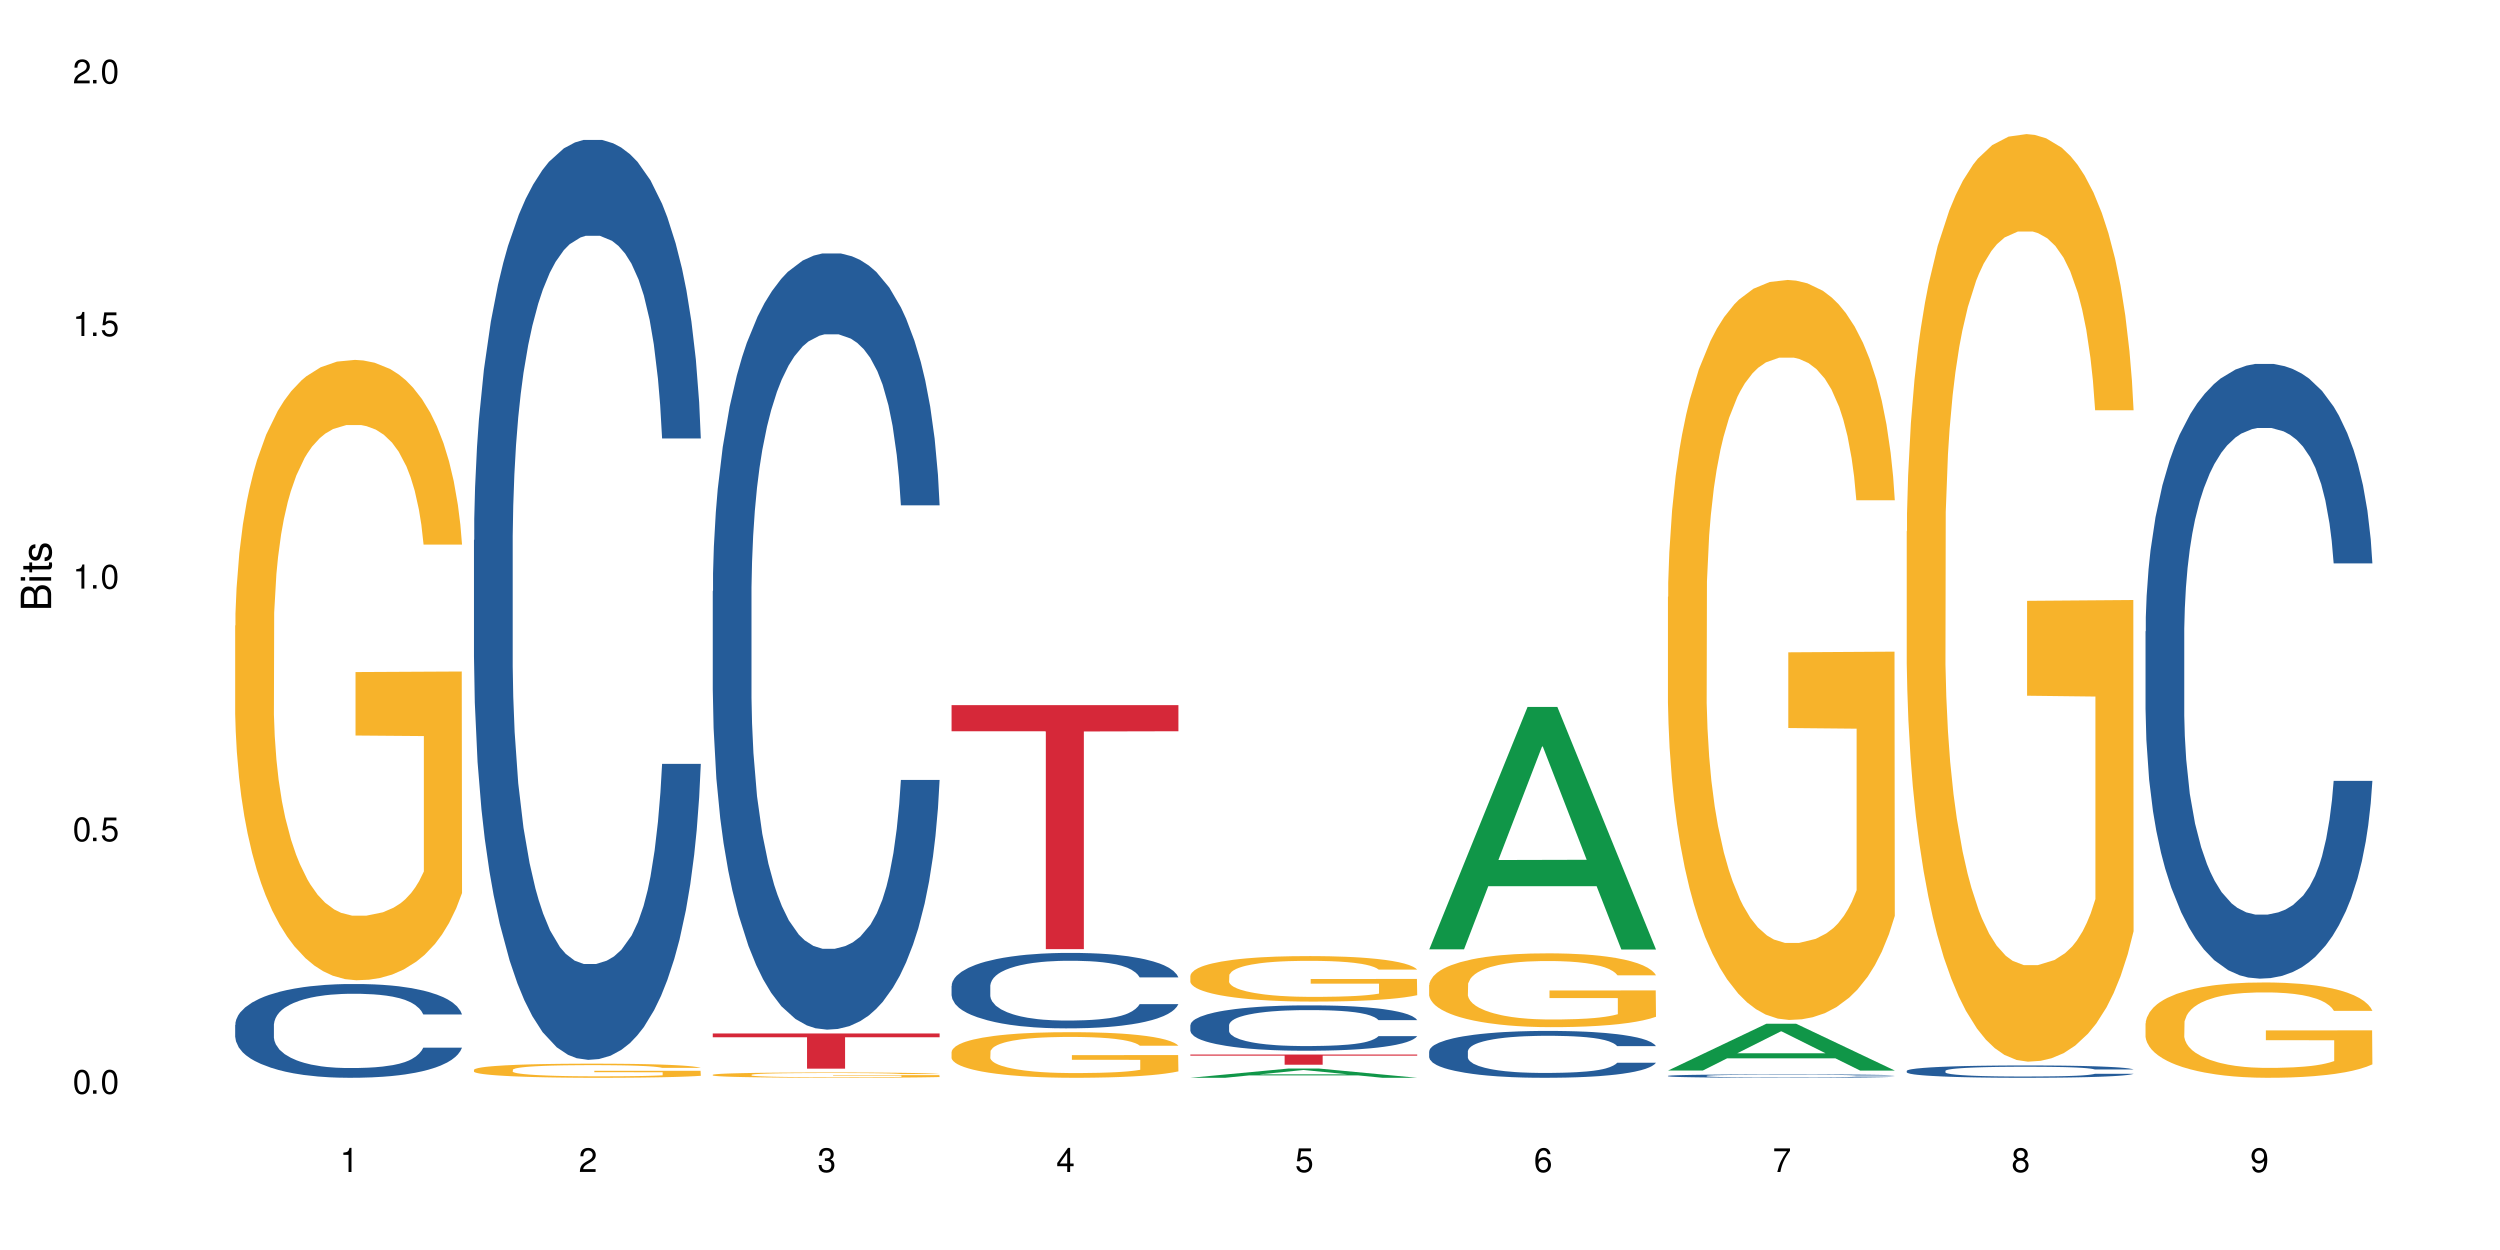 <?xml version="1.0" encoding="UTF-8"?>
<svg xmlns="http://www.w3.org/2000/svg" xmlns:xlink="http://www.w3.org/1999/xlink" width="720" height="360" viewBox="0 0 720 360">
<defs>
<g>
<g id="glyph-0-0">
</g>
<g id="glyph-0-1">
<path d="M 2.641 -6.938 C 2 -6.938 1.422 -6.656 1.078 -6.172 C 0.641 -5.562 0.406 -4.641 0.406 -3.359 C 0.406 -1.016 1.188 0.219 2.641 0.219 C 4.078 0.219 4.859 -1.016 4.859 -3.297 C 4.859 -4.641 4.656 -5.547 4.203 -6.172 C 3.844 -6.656 3.281 -6.938 2.641 -6.938 Z M 2.641 -6.188 C 3.547 -6.188 4 -5.25 4 -3.375 C 4 -1.406 3.562 -0.484 2.625 -0.484 C 1.734 -0.484 1.281 -1.438 1.281 -3.344 C 1.281 -5.25 1.734 -6.188 2.641 -6.188 Z M 2.641 -6.188 "/>
</g>
<g id="glyph-0-2">
<path d="M 1.828 -1 L 0.828 -1 L 0.828 0 L 1.828 0 Z M 1.828 -1 "/>
</g>
<g id="glyph-0-3">
<path d="M 4.562 -6.797 L 1.062 -6.797 L 0.547 -3.094 L 1.328 -3.094 C 1.719 -3.562 2.047 -3.734 2.578 -3.734 C 3.484 -3.734 4.062 -3.109 4.062 -2.094 C 4.062 -1.125 3.484 -0.531 2.578 -0.531 C 1.828 -0.531 1.375 -0.906 1.188 -1.672 L 0.328 -1.672 C 0.453 -1.109 0.547 -0.844 0.75 -0.594 C 1.125 -0.078 1.828 0.219 2.594 0.219 C 3.969 0.219 4.922 -0.781 4.922 -2.219 C 4.922 -3.562 4.031 -4.484 2.719 -4.484 C 2.25 -4.484 1.859 -4.359 1.469 -4.062 L 1.734 -5.969 L 4.562 -5.969 Z M 4.562 -6.797 "/>
</g>
<g id="glyph-0-4">
<path d="M 2.484 -4.938 L 2.484 0 L 3.328 0 L 3.328 -6.938 L 2.766 -6.938 C 2.469 -5.875 2.281 -5.734 0.984 -5.562 L 0.984 -4.938 Z M 2.484 -4.938 "/>
</g>
<g id="glyph-0-5">
<path d="M 4.859 -0.828 L 1.281 -0.828 C 1.359 -1.406 1.672 -1.781 2.5 -2.281 L 3.469 -2.828 C 4.406 -3.344 4.906 -4.062 4.906 -4.906 C 4.906 -5.484 4.672 -6.031 4.266 -6.406 C 3.859 -6.766 3.375 -6.938 2.719 -6.938 C 1.859 -6.938 1.219 -6.625 0.844 -6.031 C 0.609 -5.672 0.5 -5.234 0.484 -4.531 L 1.328 -4.531 C 1.359 -5.016 1.406 -5.281 1.531 -5.516 C 1.75 -5.938 2.188 -6.203 2.703 -6.203 C 3.469 -6.203 4.031 -5.641 4.031 -4.891 C 4.031 -4.344 3.719 -3.859 3.125 -3.516 L 2.234 -3 C 0.812 -2.172 0.406 -1.531 0.328 -0.016 L 4.859 -0.016 Z M 4.859 -0.828 "/>
</g>
<g id="glyph-0-6">
<path d="M 2.125 -3.188 L 2.578 -3.188 C 3.5 -3.188 3.984 -2.766 3.984 -1.922 C 3.984 -1.062 3.469 -0.531 2.594 -0.531 C 1.656 -0.531 1.203 -1 1.156 -2.016 L 0.312 -2.016 C 0.344 -1.453 0.438 -1.094 0.609 -0.781 C 0.953 -0.109 1.625 0.219 2.547 0.219 C 3.953 0.219 4.859 -0.625 4.859 -1.938 C 4.859 -2.828 4.516 -3.297 3.703 -3.594 C 4.344 -3.844 4.656 -4.328 4.656 -5.031 C 4.656 -6.219 3.875 -6.938 2.578 -6.938 C 1.203 -6.938 0.484 -6.172 0.453 -4.703 L 1.297 -4.703 C 1.312 -5.125 1.344 -5.359 1.453 -5.578 C 1.641 -5.969 2.062 -6.203 2.594 -6.203 C 3.344 -6.203 3.797 -5.75 3.797 -5 C 3.797 -4.516 3.609 -4.219 3.25 -4.047 C 3.016 -3.953 2.703 -3.922 2.125 -3.906 Z M 2.125 -3.188 "/>
</g>
<g id="glyph-0-7">
<path d="M 3.141 -1.672 L 3.141 0 L 3.984 0 L 3.984 -1.672 L 4.984 -1.672 L 4.984 -2.438 L 3.984 -2.438 L 3.984 -6.938 L 3.359 -6.938 L 0.266 -2.578 L 0.266 -1.672 Z M 3.141 -2.438 L 1 -2.438 L 3.141 -5.5 Z M 3.141 -2.438 "/>
</g>
<g id="glyph-0-8">
<path d="M 4.781 -5.125 C 4.609 -6.266 3.891 -6.938 2.844 -6.938 C 2.094 -6.938 1.422 -6.578 1.031 -5.953 C 0.594 -5.266 0.406 -4.422 0.406 -3.172 C 0.406 -2 0.578 -1.25 0.984 -0.641 C 1.359 -0.078 1.953 0.219 2.703 0.219 C 3.984 0.219 4.922 -0.75 4.922 -2.094 C 4.922 -3.375 4.062 -4.281 2.844 -4.281 C 2.172 -4.281 1.641 -4.031 1.281 -3.516 C 1.281 -5.234 1.828 -6.188 2.797 -6.188 C 3.391 -6.188 3.797 -5.797 3.938 -5.125 Z M 2.734 -3.531 C 3.547 -3.531 4.062 -2.953 4.062 -2.031 C 4.062 -1.156 3.484 -0.531 2.703 -0.531 C 1.922 -0.531 1.328 -1.188 1.328 -2.078 C 1.328 -2.938 1.906 -3.531 2.734 -3.531 Z M 2.734 -3.531 "/>
</g>
<g id="glyph-0-9">
<path d="M 4.984 -6.797 L 0.438 -6.797 L 0.438 -5.969 L 4.109 -5.969 C 2.5 -3.656 1.828 -2.234 1.328 0 L 2.219 0 C 2.594 -2.172 3.453 -4.047 4.984 -6.094 Z M 4.984 -6.797 "/>
</g>
<g id="glyph-0-10">
<path d="M 3.75 -3.656 C 4.469 -4.094 4.688 -4.438 4.688 -5.078 C 4.688 -6.172 3.844 -6.938 2.641 -6.938 C 1.438 -6.938 0.594 -6.172 0.594 -5.094 C 0.594 -4.438 0.812 -4.094 1.516 -3.656 C 0.734 -3.266 0.359 -2.703 0.359 -1.922 C 0.359 -0.656 1.281 0.219 2.641 0.219 C 3.984 0.219 4.922 -0.656 4.922 -1.922 C 4.922 -2.703 4.531 -3.266 3.75 -3.656 Z M 2.641 -6.188 C 3.359 -6.188 3.812 -5.75 3.812 -5.062 C 3.812 -4.406 3.344 -3.984 2.641 -3.984 C 1.922 -3.984 1.453 -4.406 1.453 -5.078 C 1.453 -5.75 1.922 -6.188 2.641 -6.188 Z M 2.641 -3.266 C 3.484 -3.266 4.062 -2.719 4.062 -1.906 C 4.062 -1.078 3.484 -0.531 2.625 -0.531 C 1.797 -0.531 1.219 -1.094 1.219 -1.906 C 1.219 -2.719 1.781 -3.266 2.641 -3.266 Z M 2.641 -3.266 "/>
</g>
<g id="glyph-0-11">
<path d="M 0.516 -1.578 C 0.672 -0.453 1.406 0.219 2.438 0.219 C 3.188 0.219 3.859 -0.141 4.266 -0.766 C 4.688 -1.453 4.891 -2.297 4.891 -3.547 C 4.891 -4.719 4.703 -5.453 4.312 -6.078 C 3.938 -6.641 3.344 -6.938 2.594 -6.938 C 1.297 -6.938 0.359 -5.969 0.359 -4.625 C 0.359 -3.344 1.234 -2.453 2.453 -2.453 C 3.094 -2.453 3.578 -2.672 4.016 -3.203 C 4 -1.484 3.469 -0.531 2.5 -0.531 C 1.906 -0.531 1.484 -0.906 1.359 -1.578 Z M 2.578 -6.203 C 3.375 -6.203 3.969 -5.531 3.969 -4.641 C 3.969 -3.797 3.391 -3.188 2.547 -3.188 C 1.734 -3.188 1.234 -3.766 1.234 -4.688 C 1.234 -5.562 1.797 -6.203 2.578 -6.203 Z M 2.578 -6.203 "/>
</g>
<g id="glyph-1-0">
</g>
<g id="glyph-1-1">
<path d="M 0 -0.953 L 0 -4.891 C 0 -5.719 -0.234 -6.344 -0.734 -6.797 C -1.188 -7.234 -1.812 -7.469 -2.5 -7.469 C -3.547 -7.469 -4.188 -7 -4.625 -5.875 C -4.984 -6.688 -5.625 -7.094 -6.531 -7.094 C -7.172 -7.094 -7.734 -6.859 -8.141 -6.391 C -8.562 -5.922 -8.75 -5.344 -8.75 -4.5 L -8.75 -0.953 Z M -4.984 -2.062 L -7.766 -2.062 L -7.766 -4.219 C -7.766 -4.844 -7.688 -5.203 -7.453 -5.5 C -7.219 -5.812 -6.859 -5.969 -6.375 -5.969 C -5.891 -5.969 -5.531 -5.812 -5.297 -5.5 C -5.062 -5.203 -4.984 -4.844 -4.984 -4.219 Z M -0.984 -2.062 L -4 -2.062 L -4 -4.781 C -4 -5.766 -3.438 -6.359 -2.484 -6.359 C -1.547 -6.359 -0.984 -5.766 -0.984 -4.781 Z M -0.984 -2.062 "/>
</g>
<g id="glyph-1-2">
<path d="M -6.281 -1.797 L -6.281 -0.797 L 0 -0.797 L 0 -1.797 Z M -8.75 -1.797 L -8.75 -0.797 L -7.484 -0.797 L -7.484 -1.797 Z M -8.75 -1.797 "/>
</g>
<g id="glyph-1-3">
<path d="M -6.281 -3.047 L -6.281 -2.016 L -8.016 -2.016 L -8.016 -1.016 L -6.281 -1.016 L -6.281 -0.172 L -5.469 -0.172 L -5.469 -1.016 L -0.719 -1.016 C -0.078 -1.016 0.281 -1.453 0.281 -2.234 C 0.281 -2.5 0.25 -2.719 0.188 -3.047 L -0.641 -3.047 C -0.609 -2.906 -0.594 -2.766 -0.594 -2.562 C -0.594 -2.141 -0.719 -2.016 -1.156 -2.016 L -5.469 -2.016 L -5.469 -3.047 Z M -6.281 -3.047 "/>
</g>
<g id="glyph-1-4">
<path d="M -4.531 -5.25 C -5.766 -5.25 -6.469 -4.422 -6.469 -2.969 C -6.469 -1.516 -5.719 -0.562 -4.547 -0.562 C -3.562 -0.562 -3.094 -1.062 -2.734 -2.562 L -2.516 -3.484 C -2.344 -4.188 -2.094 -4.469 -1.641 -4.469 C -1.047 -4.469 -0.641 -3.875 -0.641 -3 C -0.641 -2.453 -0.797 -2 -1.062 -1.75 C -1.25 -1.594 -1.422 -1.531 -1.875 -1.469 L -1.875 -0.406 C -0.422 -0.453 0.281 -1.266 0.281 -2.922 C 0.281 -4.5 -0.5 -5.516 -1.719 -5.516 C -2.656 -5.516 -3.172 -4.984 -3.469 -3.734 L -3.703 -2.766 C -3.891 -1.953 -4.156 -1.609 -4.594 -1.609 C -5.188 -1.609 -5.547 -2.125 -5.547 -2.938 C -5.547 -3.75 -5.203 -4.172 -4.531 -4.203 Z M -4.531 -5.25 "/>
</g>
</g>
</defs>
<rect x="-72" y="-36" width="864" height="432" fill="rgb(100%, 100%, 100%)" fill-opacity="1"/>
<path fill-rule="nonzero" fill="rgb(14.51%, 36.078%, 60%)" fill-opacity="1" d="M 67.73 295.156 L 67.812 295.129 L 67.812 294.539 L 68.051 293.602 L 68.605 292.414 L 69.164 291.602 L 70.598 290.145 L 72.59 288.738 L 74.664 287.652 L 76.176 287.012 L 77.531 286.52 L 80.637 285.605 L 82.629 285.137 L 84.781 284.715 L 87.41 284.297 L 89.324 284.051 L 93.625 283.656 L 96.812 283.484 L 99.281 283.41 L 104.621 283.41 L 107.809 283.508 L 110.117 283.633 L 112.668 283.828 L 114.82 284.051 L 118.562 284.594 L 121.91 285.285 L 123.426 285.68 L 125.816 286.445 L 127.648 287.184 L 128.922 287.824 L 130.355 288.738 L 131.629 289.848 L 132.586 291.109 L 133.066 292.168 L 121.91 292.168 L 121.352 291.184 L 120.715 290.418 L 119.52 289.406 L 118.324 288.691 L 116.652 287.973 L 115.137 287.504 L 113.066 287.035 L 111.234 286.742 L 109.32 286.52 L 107.488 286.371 L 103.984 286.223 L 99.922 286.223 L 98.406 286.27 L 95.297 286.469 L 93.625 286.641 L 91.234 286.988 L 89.562 287.309 L 87.57 287.801 L 86.215 288.223 L 84.543 288.863 L 83.348 289.43 L 81.992 290.246 L 81.195 290.859 L 80.48 291.551 L 79.84 292.367 L 79.363 293.23 L 79.043 294.145 L 78.887 295.031 L 78.887 298.855 L 79.043 299.746 L 79.441 300.781 L 80.48 302.285 L 81.992 303.594 L 83.746 304.629 L 85.418 305.371 L 86.375 305.715 L 87.648 306.109 L 89.641 306.605 L 92.512 307.098 L 94.184 307.297 L 96.734 307.492 L 99.363 307.59 L 102.867 307.59 L 105.977 307.492 L 108.047 307.371 L 110.199 307.172 L 113.145 306.754 L 114.98 306.359 L 116.57 305.891 L 117.766 305.422 L 118.562 305.023 L 119.758 304.262 L 120.715 303.422 L 121.434 302.559 L 121.91 301.719 L 133.066 301.719 L 132.586 302.707 L 131.871 303.668 L 131.152 304.383 L 130.039 305.246 L 128.762 306.012 L 126.93 306.875 L 125.418 307.445 L 123.426 308.062 L 121.59 308.531 L 119.602 308.949 L 116.652 309.441 L 114.738 309.688 L 112.668 309.91 L 110.199 310.109 L 107.09 310.281 L 103.746 310.379 L 100.637 310.406 L 97.289 310.355 L 94.82 310.258 L 91.555 310.035 L 87.492 309.59 L 84.543 309.121 L 82.23 308.652 L 80.238 308.16 L 78.008 307.492 L 75.141 306.406 L 73.387 305.566 L 72.191 304.879 L 70.84 303.914 L 69.883 303.051 L 68.766 301.668 L 67.969 299.918 L 67.73 298.559 Z M 67.73 295.156 "/>
<path fill-rule="nonzero" fill="rgb(96.863%, 70.196%, 16.863%)" fill-opacity="1" d="M 67.73 180.176 L 67.812 180.012 L 67.812 176.75 L 68.129 169.406 L 68.926 159.289 L 69.961 150.969 L 71.078 144.441 L 71.793 141.016 L 72.988 136.121 L 74.023 132.531 L 76.656 125.188 L 80 118.336 L 81.832 115.398 L 83.906 112.625 L 86.852 109.523 L 88.207 108.383 L 92.352 105.77 L 97.051 104.141 L 102.23 103.648 L 104.621 103.812 L 107.887 104.465 L 112.348 106.262 L 114.898 107.891 L 116.891 109.523 L 118.961 111.645 L 121.512 114.91 L 123.902 118.824 L 125.816 122.742 L 127.727 127.637 L 129.32 132.855 L 130.676 138.566 L 131.871 145.422 L 132.586 151.133 L 133.066 156.844 L 121.988 156.844 L 121.352 151.133 L 120.637 146.727 L 119.441 141.34 L 118.246 137.426 L 117.051 134.324 L 114.82 130.082 L 112.906 127.473 L 110.516 125.188 L 108.207 123.719 L 105.578 122.742 L 103.984 122.414 L 99.762 122.414 L 95.938 123.555 L 93.707 124.863 L 92.113 126.168 L 89.879 128.613 L 88.527 130.574 L 87.73 131.879 L 85.34 136.938 L 83.746 141.504 L 82.871 144.605 L 81.754 149.5 L 80.957 153.906 L 80.082 160.434 L 79.602 165.328 L 78.965 176.422 L 78.887 205.793 L 79.125 211.992 L 79.602 218.684 L 80.238 224.555 L 81.195 230.758 L 82.152 235.488 L 83.824 241.852 L 85.258 246.094 L 86.375 248.867 L 88.527 253.273 L 89.402 254.742 L 91.473 257.68 L 93.625 259.965 L 96.254 261.922 L 98.246 262.902 L 101.434 263.715 L 105.496 263.715 L 110.277 262.738 L 113.305 261.434 L 115.379 260.125 L 116.73 258.984 L 118.406 257.191 L 119.602 255.559 L 120.715 253.762 L 122.07 250.988 L 122.07 211.992 L 102.391 211.828 L 102.391 193.555 L 132.984 193.391 L 133.066 257.191 L 131.391 261.594 L 129.32 265.836 L 127.328 269.102 L 125.258 271.875 L 122.309 274.977 L 119.918 276.934 L 116.254 279.219 L 112.906 280.688 L 109.402 281.664 L 106.293 282.152 L 102.629 282.316 L 99.363 281.992 L 95.855 281.012 L 93.066 279.707 L 90.52 278.074 L 87.969 275.953 L 84.781 272.527 L 82.711 269.754 L 80.559 266.328 L 78.406 262.246 L 76.496 257.844 L 75.219 254.414 L 73.945 250.5 L 72.59 245.605 L 71.316 240.059 L 70.359 235 L 69.484 229.289 L 68.848 223.902 L 68.211 216.562 L 67.891 210.688 L 67.73 205.629 Z M 67.73 180.176 "/>
<path fill-rule="nonzero" fill="rgb(14.51%, 36.078%, 60%)" fill-opacity="1" d="M 136.504 155.578 L 136.582 155.336 L 136.582 149.523 L 136.824 140.32 L 137.379 128.695 L 137.938 120.703 L 139.371 106.414 L 141.363 92.609 L 143.434 81.953 L 144.949 75.656 L 146.305 70.812 L 149.41 61.852 L 151.402 57.25 L 153.555 53.133 L 156.184 49.016 L 158.098 46.594 L 162.398 42.719 L 165.586 41.023 L 168.055 40.297 L 173.395 40.297 L 176.582 41.266 L 178.891 42.477 L 181.441 44.414 L 183.594 46.594 L 187.336 51.922 L 190.684 58.703 L 192.195 62.578 L 194.586 70.086 L 196.418 77.352 L 197.695 83.648 L 199.129 92.609 L 200.402 103.508 L 201.359 115.859 L 201.836 126.273 L 190.684 126.273 L 190.125 116.586 L 189.488 109.078 L 188.293 99.148 L 187.098 92.125 L 185.426 85.102 L 183.91 80.5 L 181.84 75.898 L 180.008 72.992 L 178.094 70.812 L 176.262 69.359 L 172.758 67.906 L 168.691 67.906 L 167.18 68.391 L 164.07 70.328 L 162.398 72.023 L 160.008 75.414 L 158.336 78.562 L 156.344 83.406 L 154.988 87.523 L 153.316 93.82 L 152.121 99.391 L 150.766 107.383 L 149.969 113.438 L 149.25 120.219 L 148.613 128.211 L 148.137 136.688 L 147.816 145.648 L 147.66 154.367 L 147.66 191.906 L 147.816 200.625 L 148.215 210.793 L 149.25 225.566 L 150.766 238.402 L 152.52 248.574 L 154.191 255.84 L 155.148 259.23 L 156.422 263.105 L 158.414 267.949 L 161.281 272.793 L 162.957 274.73 L 165.504 276.668 L 168.137 277.637 L 171.641 277.637 L 174.746 276.668 L 176.82 275.457 L 178.973 273.52 L 181.918 269.402 L 183.75 265.527 L 185.344 260.926 L 186.539 256.324 L 187.336 252.449 L 188.531 244.941 L 189.488 236.707 L 190.203 228.23 L 190.684 219.996 L 201.836 219.996 L 201.359 229.684 L 200.645 239.129 L 199.926 246.152 L 198.809 254.629 L 197.535 262.137 L 195.703 270.613 L 194.188 276.184 L 192.195 282.238 L 190.363 286.84 L 188.371 290.957 L 185.426 295.801 L 183.512 298.223 L 181.441 300.402 L 178.973 302.34 L 175.863 304.035 L 172.516 305.004 L 169.41 305.246 L 166.062 304.762 L 163.594 303.793 L 160.328 301.613 L 156.262 297.254 L 153.316 292.652 L 151.004 288.051 L 149.012 283.207 L 146.781 276.668 L 143.914 266.012 L 142.16 257.777 L 140.965 250.996 L 139.609 241.551 L 138.656 233.074 L 137.539 219.512 L 136.742 202.32 L 136.504 189 Z M 136.504 155.578 "/>
<path fill-rule="nonzero" fill="rgb(96.863%, 70.196%, 16.863%)" fill-opacity="1" d="M 136.504 308.078 L 136.582 308.078 L 136.582 308.004 L 136.902 307.836 L 137.699 307.605 L 138.734 307.414 L 139.852 307.266 L 140.566 307.188 L 141.762 307.078 L 142.797 306.996 L 145.426 306.828 L 148.773 306.672 L 150.605 306.605 L 152.68 306.543 L 155.625 306.473 L 156.98 306.445 L 161.125 306.387 L 165.824 306.348 L 171.004 306.34 L 173.395 306.344 L 176.66 306.355 L 181.121 306.398 L 183.672 306.434 L 185.664 306.473 L 187.734 306.52 L 190.285 306.594 L 192.676 306.684 L 194.586 306.773 L 196.5 306.883 L 198.094 307.004 L 199.449 307.133 L 200.645 307.289 L 201.359 307.418 L 201.836 307.551 L 190.762 307.551 L 190.125 307.418 L 189.41 307.32 L 188.215 307.195 L 187.02 307.105 L 185.824 307.035 L 183.594 306.941 L 181.68 306.879 L 179.289 306.828 L 176.98 306.797 L 174.348 306.773 L 172.758 306.766 L 168.535 306.766 L 164.707 306.793 L 162.477 306.82 L 160.883 306.852 L 158.652 306.906 L 157.301 306.949 L 156.504 306.98 L 154.113 307.098 L 152.52 307.199 L 151.641 307.27 L 150.527 307.383 L 149.73 307.48 L 148.852 307.629 L 148.375 307.742 L 147.738 307.996 L 147.66 308.664 L 147.898 308.805 L 148.375 308.957 L 149.012 309.09 L 149.969 309.23 L 150.926 309.34 L 152.598 309.484 L 154.031 309.582 L 155.148 309.645 L 157.301 309.742 L 158.176 309.777 L 160.246 309.844 L 162.398 309.895 L 165.027 309.941 L 167.02 309.961 L 170.207 309.98 L 174.27 309.98 L 179.051 309.961 L 182.078 309.93 L 184.148 309.898 L 185.504 309.875 L 187.176 309.832 L 188.371 309.797 L 189.488 309.754 L 190.844 309.691 L 190.844 308.805 L 171.164 308.801 L 171.164 308.383 L 201.758 308.383 L 201.836 309.832 L 200.164 309.934 L 198.094 310.031 L 196.102 310.105 L 194.031 310.168 L 191.082 310.238 L 188.691 310.281 L 185.027 310.336 L 181.68 310.367 L 178.176 310.391 L 175.066 310.402 L 171.402 310.406 L 168.137 310.398 L 164.629 310.375 L 161.84 310.344 L 159.289 310.309 L 156.742 310.262 L 153.555 310.184 L 151.484 310.117 L 149.332 310.039 L 147.18 309.949 L 145.27 309.848 L 143.992 309.77 L 142.719 309.68 L 141.363 309.57 L 140.09 309.441 L 139.133 309.328 L 138.258 309.199 L 137.617 309.074 L 136.98 308.91 L 136.664 308.773 L 136.504 308.66 Z M 136.504 308.078 "/>
<path fill-rule="nonzero" fill="rgb(14.51%, 36.078%, 60%)" fill-opacity="1" d="M 205.277 170.262 L 205.355 170.059 L 205.355 165.152 L 205.594 157.387 L 206.152 147.578 L 206.711 140.836 L 208.145 128.781 L 210.137 117.133 L 212.207 108.141 L 213.723 102.828 L 215.078 98.742 L 218.184 91.18 L 220.176 87.297 L 222.328 83.824 L 224.957 80.352 L 226.867 78.309 L 231.172 75.039 L 234.359 73.609 L 236.828 72.996 L 242.168 72.996 L 245.352 73.812 L 247.664 74.832 L 250.215 76.469 L 252.363 78.309 L 256.109 82.805 L 259.457 88.523 L 260.969 91.793 L 263.359 98.129 L 265.191 104.258 L 266.469 109.57 L 267.902 117.133 L 269.176 126.328 L 270.133 136.75 L 270.609 145.535 L 259.457 145.535 L 258.898 137.363 L 258.262 131.027 L 257.066 122.648 L 255.871 116.723 L 254.195 110.797 L 252.684 106.914 L 250.613 103.031 L 248.777 100.582 L 246.867 98.742 L 245.035 97.516 L 241.527 96.289 L 237.465 96.289 L 235.953 96.699 L 232.844 98.332 L 231.172 99.762 L 228.781 102.625 L 227.109 105.281 L 225.117 109.367 L 223.762 112.84 L 222.09 118.152 L 220.895 122.855 L 219.539 129.598 L 218.742 134.707 L 218.023 140.426 L 217.387 147.172 L 216.91 154.324 L 216.59 161.883 L 216.43 169.238 L 216.43 200.914 L 216.59 208.27 L 216.988 216.852 L 218.023 229.316 L 219.539 240.145 L 221.293 248.727 L 222.965 254.859 L 223.922 257.719 L 225.195 260.988 L 227.188 265.074 L 230.055 269.164 L 231.73 270.797 L 234.277 272.434 L 236.906 273.25 L 240.414 273.25 L 243.52 272.434 L 245.594 271.41 L 247.742 269.773 L 250.691 266.301 L 252.523 263.031 L 254.117 259.148 L 255.312 255.266 L 256.109 251.996 L 257.305 245.664 L 258.262 238.715 L 258.977 231.562 L 259.457 224.617 L 270.609 224.617 L 270.133 232.789 L 269.414 240.758 L 268.699 246.684 L 267.582 253.836 L 266.309 260.172 L 264.477 267.324 L 262.961 272.023 L 260.969 277.133 L 259.137 281.016 L 257.145 284.488 L 254.195 288.574 L 252.285 290.617 L 250.215 292.457 L 247.742 294.094 L 244.637 295.523 L 241.289 296.34 L 238.184 296.543 L 234.836 296.137 L 232.367 295.316 L 229.098 293.48 L 225.035 289.801 L 222.09 285.918 L 219.777 282.035 L 217.785 277.949 L 215.555 272.434 L 212.688 263.441 L 210.934 256.492 L 209.738 250.773 L 208.383 242.801 L 207.426 235.648 L 206.312 224.207 L 205.516 209.699 L 205.277 198.461 Z M 205.277 170.262 "/>
<path fill-rule="nonzero" fill="rgb(96.863%, 70.196%, 16.863%)" fill-opacity="1" d="M 205.277 309.527 L 205.355 309.523 L 205.355 309.496 L 205.676 309.434 L 206.473 309.348 L 207.508 309.273 L 208.621 309.219 L 209.34 309.188 L 210.535 309.148 L 211.57 309.117 L 214.199 309.055 L 217.547 308.992 L 219.379 308.969 L 221.449 308.945 L 224.398 308.918 L 225.754 308.91 L 229.895 308.887 L 234.598 308.871 L 239.777 308.867 L 242.168 308.867 L 245.434 308.875 L 249.895 308.891 L 252.445 308.902 L 254.438 308.918 L 256.508 308.938 L 259.059 308.965 L 261.449 309 L 263.359 309.031 L 265.273 309.074 L 266.867 309.117 L 268.219 309.168 L 269.414 309.227 L 270.133 309.277 L 270.609 309.324 L 259.535 309.324 L 258.898 309.277 L 258.18 309.238 L 256.984 309.191 L 255.789 309.156 L 254.594 309.133 L 252.363 309.094 L 250.453 309.074 L 248.062 309.055 L 245.75 309.039 L 243.121 309.031 L 241.527 309.027 L 237.305 309.027 L 233.48 309.039 L 231.25 309.051 L 229.656 309.062 L 227.426 309.082 L 226.07 309.098 L 225.273 309.109 L 222.883 309.152 L 221.293 309.191 L 220.414 309.219 L 219.301 309.262 L 218.504 309.301 L 217.625 309.355 L 217.148 309.398 L 216.512 309.492 L 216.43 309.746 L 216.672 309.801 L 217.148 309.855 L 217.785 309.906 L 218.742 309.961 L 219.699 310 L 221.371 310.055 L 222.805 310.094 L 223.922 310.117 L 226.07 310.156 L 226.949 310.168 L 229.02 310.191 L 231.172 310.211 L 233.801 310.23 L 235.793 310.238 L 238.98 310.246 L 243.043 310.246 L 247.824 310.238 L 250.852 310.227 L 252.922 310.215 L 254.277 310.203 L 255.949 310.188 L 257.145 310.176 L 258.262 310.16 L 259.613 310.137 L 259.613 309.801 L 239.934 309.797 L 239.934 309.641 L 270.531 309.641 L 270.609 310.188 L 268.938 310.227 L 266.867 310.262 L 264.875 310.293 L 262.801 310.316 L 259.855 310.34 L 257.465 310.359 L 253.801 310.379 L 250.453 310.391 L 246.945 310.398 L 243.84 310.402 L 240.176 310.406 L 236.906 310.402 L 233.402 310.395 L 230.613 310.383 L 228.062 310.367 L 225.516 310.352 L 222.328 310.32 L 220.254 310.297 L 218.105 310.266 L 215.953 310.23 L 214.039 310.195 L 211.492 310.133 L 210.137 310.09 L 208.863 310.043 L 207.906 309.996 L 207.027 309.949 L 206.391 309.902 L 205.754 309.84 L 205.438 309.789 L 205.277 309.746 Z M 205.277 309.527 "/>
<path fill-rule="nonzero" fill="rgb(83.922%, 15.686%, 22.353%)" fill-opacity="1" d="M 205.277 297.637 L 270.609 297.637 L 270.609 298.723 L 243.383 298.73 L 243.383 307.777 L 232.426 307.777 L 232.426 298.738 L 232.266 298.723 L 205.277 298.723 Z M 205.277 297.637 "/>
<path fill-rule="nonzero" fill="rgb(14.51%, 36.078%, 60%)" fill-opacity="1" d="M 274.051 283.902 L 274.129 283.883 L 274.129 283.406 L 274.367 282.652 L 274.926 281.699 L 275.484 281.043 L 276.918 279.871 L 278.91 278.738 L 280.98 277.867 L 282.496 277.348 L 283.848 276.953 L 286.957 276.219 L 288.949 275.84 L 291.102 275.504 L 293.73 275.164 L 295.641 274.965 L 299.945 274.648 L 303.129 274.512 L 305.602 274.449 L 310.938 274.449 L 314.125 274.531 L 316.438 274.629 L 318.984 274.789 L 321.137 274.965 L 324.883 275.402 L 328.23 275.961 L 329.742 276.277 L 332.133 276.895 L 333.965 277.488 L 335.238 278.004 L 336.676 278.738 L 337.949 279.633 L 338.906 280.645 L 339.383 281.5 L 328.23 281.5 L 327.672 280.703 L 327.035 280.09 L 325.84 279.273 L 324.645 278.699 L 322.969 278.125 L 321.457 277.746 L 319.383 277.371 L 317.551 277.133 L 315.641 276.953 L 313.809 276.832 L 310.301 276.715 L 306.238 276.715 L 304.723 276.754 L 301.617 276.914 L 299.945 277.051 L 297.555 277.328 L 295.879 277.586 L 293.887 277.984 L 292.535 278.32 L 290.859 278.84 L 289.664 279.297 L 288.312 279.949 L 287.516 280.445 L 286.797 281.004 L 286.16 281.656 L 285.684 282.352 L 285.363 283.086 L 285.203 283.801 L 285.203 286.879 L 285.363 287.594 L 285.762 288.43 L 286.797 289.641 L 288.312 290.691 L 290.062 291.527 L 291.738 292.121 L 292.691 292.398 L 293.969 292.719 L 295.961 293.113 L 298.828 293.512 L 300.5 293.672 L 303.051 293.828 L 305.68 293.91 L 309.188 293.91 L 312.293 293.828 L 314.363 293.73 L 316.516 293.57 L 319.465 293.234 L 321.297 292.918 L 322.891 292.539 L 324.086 292.16 L 324.883 291.844 L 326.078 291.23 L 327.035 290.555 L 327.75 289.859 L 328.23 289.184 L 339.383 289.184 L 338.906 289.977 L 338.188 290.754 L 337.473 291.328 L 336.355 292.023 L 335.082 292.637 L 333.25 293.332 L 331.734 293.789 L 329.742 294.285 L 327.91 294.664 L 325.918 295 L 322.969 295.398 L 321.059 295.598 L 318.984 295.777 L 316.516 295.934 L 313.41 296.074 L 310.062 296.152 L 306.957 296.172 L 303.609 296.133 L 301.141 296.055 L 297.871 295.875 L 293.809 295.52 L 290.859 295.141 L 288.551 294.762 L 286.559 294.367 L 284.328 293.828 L 281.457 292.957 L 279.707 292.281 L 278.512 291.727 L 277.156 290.949 L 276.199 290.258 L 275.086 289.145 L 274.289 287.734 L 274.051 286.641 Z M 274.051 283.902 "/>
<path fill-rule="nonzero" fill="rgb(96.863%, 70.196%, 16.863%)" fill-opacity="1" d="M 274.051 302.895 L 274.129 302.879 L 274.129 302.641 L 274.449 302.102 L 275.246 301.355 L 276.281 300.746 L 277.395 300.266 L 278.113 300.012 L 279.309 299.652 L 280.344 299.387 L 282.973 298.848 L 286.32 298.344 L 288.152 298.129 L 290.223 297.926 L 293.172 297.695 L 294.527 297.613 L 298.668 297.422 L 303.371 297.301 L 308.547 297.266 L 310.938 297.277 L 314.207 297.324 L 318.668 297.457 L 321.219 297.578 L 323.207 297.695 L 325.281 297.852 L 327.832 298.094 L 330.219 298.379 L 332.133 298.668 L 334.043 299.027 L 335.637 299.414 L 336.992 299.832 L 338.188 300.336 L 338.906 300.758 L 339.383 301.176 L 328.309 301.176 L 327.672 300.758 L 326.953 300.434 L 325.758 300.035 L 324.562 299.75 L 323.367 299.52 L 321.137 299.207 L 319.227 299.016 L 316.836 298.848 L 314.523 298.742 L 311.895 298.668 L 310.301 298.645 L 306.078 298.645 L 302.254 298.73 L 300.023 298.824 L 298.43 298.922 L 296.199 299.102 L 294.844 299.246 L 294.047 299.34 L 291.656 299.711 L 290.062 300.047 L 289.188 300.277 L 288.07 300.637 L 287.273 300.961 L 286.398 301.441 L 285.922 301.801 L 285.285 302.617 L 285.203 304.777 L 285.441 305.234 L 285.922 305.727 L 286.559 306.156 L 287.516 306.613 L 288.469 306.961 L 290.145 307.43 L 291.578 307.742 L 292.691 307.945 L 294.844 308.27 L 295.723 308.375 L 297.793 308.594 L 299.945 308.762 L 302.574 308.906 L 304.566 308.977 L 307.75 309.035 L 311.816 309.035 L 316.598 308.965 L 319.625 308.867 L 321.695 308.773 L 323.051 308.688 L 324.723 308.559 L 325.918 308.438 L 327.035 308.305 L 328.387 308.102 L 328.387 305.234 L 308.707 305.223 L 308.707 303.875 L 339.305 303.863 L 339.383 308.559 L 337.711 308.879 L 335.637 309.191 L 333.645 309.434 L 331.574 309.637 L 328.625 309.863 L 326.238 310.008 L 322.57 310.176 L 319.227 310.285 L 315.719 310.355 L 312.613 310.395 L 308.945 310.406 L 305.68 310.379 L 302.176 310.309 L 299.387 310.211 L 296.836 310.094 L 294.285 309.938 L 291.102 309.684 L 289.027 309.48 L 286.875 309.23 L 284.727 308.93 L 282.812 308.605 L 281.539 308.352 L 280.266 308.066 L 278.91 307.703 L 277.633 307.297 L 276.68 306.926 L 275.801 306.504 L 275.164 306.109 L 274.527 305.57 L 274.207 305.137 L 274.051 304.766 Z M 274.051 302.895 "/>
<path fill-rule="nonzero" fill="rgb(83.922%, 15.686%, 22.353%)" fill-opacity="1" d="M 274.051 203.074 L 339.383 203.074 L 339.383 210.598 L 312.152 210.664 L 312.152 273.359 L 301.199 273.359 L 301.199 210.73 L 301.039 210.598 L 274.051 210.598 Z M 274.051 203.074 "/>
<path fill-rule="nonzero" fill="rgb(6.275%, 58.824%, 28.235%)" fill-opacity="1" d="M 342.82 310.402 L 342.891 310.398 L 371.16 307.73 L 379.746 307.73 L 408.156 310.406 L 398.176 310.406 L 391.055 309.707 L 359.852 309.707 L 352.875 310.402 L 342.82 310.402 L 362.855 309.418 L 388.191 309.414 L 375.559 308.168 L 375.418 308.164 L 375.281 308.172 L 362.785 309.414 L 362.855 309.418 Z M 342.82 310.402 "/>
<path fill-rule="nonzero" fill="rgb(14.51%, 36.078%, 60%)" fill-opacity="1" d="M 342.82 295.234 L 342.902 295.223 L 342.902 294.938 L 343.141 294.484 L 343.699 293.91 L 344.258 293.516 L 345.691 292.812 L 347.684 292.129 L 349.754 291.605 L 351.266 291.293 L 352.621 291.055 L 355.73 290.613 L 357.723 290.387 L 359.871 290.184 L 362.5 289.98 L 364.414 289.859 L 368.715 289.668 L 371.902 289.586 L 374.375 289.551 L 379.711 289.551 L 382.898 289.598 L 385.211 289.656 L 387.758 289.754 L 389.91 289.859 L 393.656 290.125 L 397 290.457 L 398.516 290.648 L 400.906 291.02 L 402.738 291.379 L 404.012 291.688 L 405.445 292.129 L 406.723 292.668 L 407.68 293.277 L 408.156 293.789 L 397 293.789 L 396.445 293.312 L 395.805 292.941 L 394.609 292.453 L 393.414 292.105 L 391.742 291.762 L 390.23 291.531 L 388.156 291.305 L 386.324 291.164 L 384.414 291.055 L 382.578 290.984 L 379.074 290.91 L 375.012 290.91 L 373.496 290.938 L 370.391 291.031 L 368.715 291.113 L 366.324 291.281 L 364.652 291.438 L 362.66 291.676 L 361.305 291.879 L 359.633 292.191 L 358.438 292.465 L 357.082 292.859 L 356.285 293.156 L 355.57 293.492 L 354.934 293.887 L 354.453 294.305 L 354.137 294.746 L 353.977 295.176 L 353.977 297.027 L 354.137 297.457 L 354.535 297.961 L 355.57 298.688 L 357.082 299.32 L 358.836 299.824 L 360.508 300.18 L 361.465 300.348 L 362.742 300.539 L 364.734 300.777 L 367.602 301.02 L 369.273 301.113 L 371.824 301.207 L 374.453 301.258 L 377.957 301.258 L 381.066 301.207 L 383.137 301.148 L 385.289 301.055 L 388.238 300.852 L 390.07 300.66 L 391.664 300.434 L 392.859 300.207 L 393.656 300.016 L 394.852 299.645 L 395.805 299.238 L 396.523 298.82 L 397 298.414 L 408.156 298.414 L 407.68 298.891 L 406.961 299.355 L 406.242 299.703 L 405.129 300.121 L 403.852 300.492 L 402.02 300.91 L 400.508 301.184 L 398.516 301.484 L 396.684 301.711 L 394.691 301.914 L 391.742 302.152 L 389.832 302.273 L 387.758 302.379 L 385.289 302.477 L 382.18 302.559 L 378.836 302.605 L 375.727 302.617 L 372.383 302.594 L 369.91 302.547 L 366.645 302.438 L 362.582 302.223 L 359.633 301.996 L 357.324 301.77 L 355.332 301.531 L 353.102 301.207 L 350.23 300.684 L 348.48 300.277 L 347.285 299.941 L 345.93 299.477 L 344.973 299.059 L 343.859 298.391 L 343.062 297.543 L 342.82 296.883 Z M 342.82 295.234 "/>
<path fill-rule="nonzero" fill="rgb(96.863%, 70.196%, 16.863%)" fill-opacity="1" d="M 342.82 280.965 L 342.902 280.953 L 342.902 280.715 L 343.219 280.176 L 344.016 279.434 L 345.051 278.824 L 346.168 278.344 L 346.887 278.094 L 348.082 277.734 L 349.117 277.473 L 351.746 276.934 L 355.094 276.43 L 356.926 276.215 L 358.996 276.012 L 361.945 275.785 L 363.297 275.699 L 367.441 275.508 L 372.141 275.391 L 377.32 275.355 L 379.711 275.367 L 382.977 275.414 L 387.441 275.547 L 389.988 275.664 L 391.98 275.785 L 394.055 275.941 L 396.602 276.18 L 398.992 276.465 L 400.906 276.754 L 402.816 277.113 L 404.41 277.496 L 405.766 277.914 L 406.961 278.418 L 407.68 278.836 L 408.156 279.254 L 397.082 279.254 L 396.445 278.836 L 395.727 278.512 L 394.531 278.117 L 393.336 277.832 L 392.141 277.602 L 389.91 277.293 L 387.996 277.102 L 385.609 276.934 L 383.297 276.824 L 380.668 276.754 L 379.074 276.73 L 374.852 276.73 L 371.027 276.812 L 368.797 276.91 L 367.203 277.004 L 364.973 277.184 L 363.617 277.328 L 362.82 277.426 L 360.43 277.797 L 358.836 278.129 L 357.961 278.359 L 356.844 278.715 L 356.047 279.039 L 355.172 279.52 L 354.695 279.879 L 354.055 280.691 L 353.977 282.844 L 354.215 283.301 L 354.695 283.789 L 355.332 284.223 L 356.285 284.676 L 357.242 285.023 L 358.918 285.492 L 360.352 285.801 L 361.465 286.004 L 363.617 286.328 L 364.492 286.438 L 366.566 286.652 L 368.715 286.82 L 371.344 286.961 L 373.336 287.035 L 376.523 287.094 L 380.59 287.094 L 385.367 287.023 L 388.395 286.926 L 390.469 286.832 L 391.824 286.746 L 393.496 286.617 L 394.691 286.496 L 395.805 286.363 L 397.16 286.16 L 397.16 283.301 L 377.48 283.289 L 377.48 281.949 L 408.074 281.938 L 408.156 286.617 L 406.484 286.938 L 404.41 287.25 L 402.418 287.488 L 400.348 287.691 L 397.398 287.918 L 395.008 288.062 L 391.344 288.23 L 387.996 288.34 L 384.492 288.41 L 381.387 288.445 L 377.719 288.457 L 374.453 288.434 L 370.949 288.363 L 368.16 288.266 L 365.609 288.148 L 363.059 287.992 L 359.871 287.742 L 357.801 287.535 L 355.648 287.285 L 353.5 286.984 L 351.586 286.664 L 350.312 286.41 L 349.035 286.125 L 347.684 285.766 L 346.406 285.359 L 345.449 284.988 L 344.574 284.57 L 343.938 284.176 L 343.301 283.637 L 342.98 283.203 L 342.82 282.832 Z M 342.82 280.965 "/>
<path fill-rule="nonzero" fill="rgb(83.922%, 15.686%, 22.353%)" fill-opacity="1" d="M 342.82 303.711 L 408.156 303.711 L 408.156 304.023 L 380.926 304.027 L 380.926 306.637 L 369.973 306.637 L 369.973 304.027 L 369.812 304.023 L 342.82 304.023 Z M 342.82 303.711 "/>
<path fill-rule="nonzero" fill="rgb(6.275%, 58.824%, 28.235%)" fill-opacity="1" d="M 411.594 273.402 L 411.664 273.336 L 439.934 203.598 L 448.52 203.598 L 476.93 273.465 L 466.945 273.465 L 459.828 255.23 L 428.625 255.23 L 421.645 273.402 L 411.594 273.402 L 431.629 247.684 L 456.965 247.617 L 444.332 215.012 L 444.191 214.949 L 444.051 215.145 L 431.559 247.617 L 431.629 247.684 Z M 411.594 273.402 "/>
<path fill-rule="nonzero" fill="rgb(14.51%, 36.078%, 60%)" fill-opacity="1" d="M 411.594 302.785 L 411.676 302.773 L 411.676 302.477 L 411.914 302.008 L 412.473 301.418 L 413.027 301.008 L 414.461 300.281 L 416.453 299.578 L 418.527 299.035 L 420.039 298.715 L 421.395 298.469 L 424.5 298.012 L 426.492 297.777 L 428.645 297.57 L 431.273 297.359 L 433.188 297.234 L 437.488 297.039 L 440.676 296.953 L 443.145 296.914 L 448.484 296.914 L 451.672 296.965 L 453.98 297.027 L 456.531 297.125 L 458.684 297.234 L 462.426 297.508 L 465.773 297.852 L 467.289 298.051 L 469.68 298.434 L 471.512 298.801 L 472.785 299.121 L 474.219 299.578 L 475.496 300.133 L 476.449 300.762 L 476.93 301.293 L 465.773 301.293 L 465.215 300.801 L 464.578 300.418 L 463.383 299.91 L 462.188 299.555 L 460.516 299.195 L 459 298.961 L 456.93 298.727 L 455.098 298.582 L 453.184 298.469 L 451.352 298.395 L 447.848 298.32 L 443.785 298.32 L 442.27 298.348 L 439.164 298.445 L 437.488 298.531 L 435.098 298.703 L 433.426 298.863 L 431.434 299.109 L 430.078 299.32 L 428.406 299.641 L 427.211 299.926 L 425.855 300.332 L 425.059 300.641 L 424.344 300.984 L 423.707 301.391 L 423.227 301.824 L 422.91 302.277 L 422.75 302.723 L 422.75 304.633 L 422.91 305.078 L 423.309 305.598 L 424.344 306.348 L 425.855 307 L 427.609 307.52 L 429.281 307.891 L 430.238 308.062 L 431.512 308.258 L 433.504 308.508 L 436.375 308.754 L 438.047 308.852 L 440.598 308.949 L 443.227 309 L 446.73 309 L 449.84 308.949 L 451.91 308.887 L 454.062 308.789 L 457.008 308.578 L 458.844 308.383 L 460.438 308.148 L 461.629 307.914 L 462.426 307.719 L 463.621 307.336 L 464.578 306.914 L 465.297 306.484 L 465.773 306.066 L 476.93 306.066 L 476.449 306.559 L 475.734 307.039 L 475.016 307.395 L 473.902 307.828 L 472.625 308.211 L 470.793 308.641 L 469.281 308.926 L 467.289 309.234 L 465.457 309.469 L 463.465 309.676 L 460.516 309.926 L 458.602 310.047 L 456.531 310.156 L 454.062 310.258 L 450.953 310.344 L 447.609 310.391 L 444.5 310.406 L 441.152 310.379 L 438.684 310.332 L 435.418 310.219 L 431.355 309.996 L 428.406 309.762 L 426.094 309.531 L 424.105 309.281 L 421.871 308.949 L 419.004 308.406 L 417.25 307.988 L 416.055 307.645 L 414.703 307.16 L 413.746 306.73 L 412.629 306.039 L 411.832 305.164 L 411.594 304.484 Z M 411.594 302.785 "/>
<path fill-rule="nonzero" fill="rgb(96.863%, 70.196%, 16.863%)" fill-opacity="1" d="M 411.594 283.668 L 411.676 283.648 L 411.676 283.258 L 411.992 282.387 L 412.789 281.18 L 413.824 280.191 L 414.941 279.414 L 415.656 279.004 L 416.852 278.422 L 417.891 277.996 L 420.52 277.121 L 423.863 276.305 L 425.695 275.957 L 427.77 275.625 L 430.715 275.258 L 432.07 275.121 L 436.215 274.812 L 440.914 274.617 L 446.094 274.559 L 448.484 274.578 L 451.75 274.656 L 456.211 274.867 L 458.762 275.062 L 460.754 275.258 L 462.824 275.512 L 465.375 275.898 L 467.766 276.363 L 469.68 276.832 L 471.59 277.414 L 473.184 278.035 L 474.539 278.715 L 475.734 279.531 L 476.449 280.211 L 476.93 280.891 L 465.855 280.891 L 465.215 280.211 L 464.5 279.684 L 463.305 279.043 L 462.109 278.578 L 460.914 278.211 L 458.684 277.703 L 456.77 277.395 L 454.379 277.121 L 452.07 276.945 L 449.441 276.832 L 447.848 276.793 L 443.625 276.793 L 439.801 276.926 L 437.57 277.082 L 435.977 277.238 L 433.746 277.531 L 432.391 277.762 L 431.594 277.918 L 429.203 278.52 L 427.609 279.062 L 426.734 279.434 L 425.617 280.016 L 424.82 280.539 L 423.945 281.316 L 423.465 281.898 L 422.828 283.219 L 422.75 286.715 L 422.988 287.453 L 423.465 288.25 L 424.105 288.949 L 425.059 289.688 L 426.016 290.25 L 427.688 291.008 L 429.125 291.512 L 430.238 291.844 L 432.391 292.367 L 433.266 292.543 L 435.336 292.891 L 437.488 293.164 L 440.117 293.395 L 442.109 293.512 L 445.297 293.609 L 449.359 293.609 L 454.141 293.492 L 457.168 293.34 L 459.242 293.184 L 460.594 293.047 L 462.27 292.832 L 463.465 292.641 L 464.578 292.426 L 465.934 292.094 L 465.934 287.453 L 446.254 287.434 L 446.254 285.258 L 476.848 285.238 L 476.93 292.832 L 475.254 293.359 L 473.184 293.863 L 471.191 294.25 L 469.121 294.582 L 466.172 294.949 L 463.781 295.184 L 460.117 295.453 L 456.77 295.629 L 453.266 295.746 L 450.156 295.805 L 446.492 295.824 L 443.227 295.785 L 439.719 295.668 L 436.93 295.512 L 434.383 295.32 L 431.832 295.066 L 428.645 294.66 L 426.574 294.328 L 424.422 293.922 L 422.27 293.434 L 420.359 292.91 L 419.082 292.504 L 417.809 292.035 L 416.453 291.453 L 415.18 290.793 L 414.223 290.191 L 413.348 289.512 L 412.711 288.871 L 412.074 287.996 L 411.754 287.297 L 411.594 286.695 Z M 411.594 283.668 "/>
<path fill-rule="nonzero" fill="rgb(6.275%, 58.824%, 28.235%)" fill-opacity="1" d="M 480.367 308.309 L 480.438 308.297 L 508.707 294.84 L 517.293 294.84 L 545.703 308.324 L 535.719 308.324 L 528.602 304.805 L 497.398 304.805 L 490.418 308.309 L 480.367 308.309 L 500.398 303.348 L 525.738 303.336 L 513.105 297.043 L 512.965 297.031 L 512.824 297.066 L 500.332 303.336 L 500.398 303.348 Z M 480.367 308.309 "/>
<path fill-rule="nonzero" fill="rgb(14.51%, 36.078%, 60%)" fill-opacity="1" d="M 480.367 309.844 L 480.445 309.844 L 480.445 309.824 L 480.688 309.789 L 481.242 309.746 L 481.801 309.715 L 483.234 309.66 L 485.227 309.609 L 487.301 309.57 L 488.812 309.547 L 490.168 309.527 L 493.273 309.496 L 495.266 309.477 L 497.418 309.461 L 500.047 309.445 L 501.961 309.438 L 506.262 309.422 L 509.449 309.418 L 511.918 309.414 L 517.258 309.414 L 520.445 309.418 L 522.754 309.422 L 525.305 309.43 L 527.457 309.438 L 531.199 309.457 L 534.547 309.484 L 536.059 309.496 L 538.449 309.527 L 540.285 309.555 L 541.559 309.578 L 542.992 309.609 L 544.266 309.652 L 545.223 309.695 L 545.703 309.734 L 534.547 309.734 L 533.988 309.699 L 533.352 309.672 L 532.156 309.633 L 530.961 309.609 L 529.289 309.582 L 527.773 309.566 L 525.703 309.547 L 523.871 309.535 L 521.957 309.527 L 520.125 309.523 L 516.621 309.516 L 512.555 309.516 L 511.043 309.52 L 507.934 309.527 L 506.262 309.531 L 503.871 309.547 L 502.199 309.559 L 500.207 309.574 L 498.852 309.59 L 497.18 309.613 L 495.984 309.637 L 494.629 309.664 L 493.832 309.688 L 493.117 309.715 L 492.477 309.742 L 492 309.773 L 491.68 309.809 L 491.523 309.84 L 491.523 309.98 L 491.68 310.016 L 492.078 310.051 L 493.117 310.105 L 494.629 310.156 L 496.383 310.191 L 498.055 310.219 L 499.012 310.234 L 500.285 310.246 L 502.277 310.266 L 505.145 310.285 L 506.82 310.289 L 509.367 310.297 L 512 310.301 L 515.504 310.301 L 518.613 310.297 L 520.684 310.293 L 522.836 310.285 L 525.781 310.27 L 527.613 310.258 L 529.207 310.238 L 530.402 310.223 L 531.199 310.207 L 532.395 310.18 L 533.352 310.148 L 534.07 310.117 L 534.547 310.086 L 545.703 310.086 L 545.223 310.121 L 544.508 310.156 L 543.789 310.184 L 542.672 310.215 L 541.398 310.242 L 539.566 310.273 L 538.051 310.297 L 536.059 310.32 L 534.227 310.336 L 532.234 310.352 L 529.289 310.371 L 527.375 310.379 L 525.305 310.387 L 522.836 310.395 L 519.727 310.398 L 516.379 310.402 L 513.273 310.406 L 509.926 310.402 L 507.457 310.398 L 504.191 310.391 L 500.125 310.375 L 497.18 310.359 L 494.867 310.34 L 492.875 310.324 L 490.645 310.297 L 487.777 310.258 L 486.023 310.227 L 484.828 310.203 L 483.473 310.168 L 482.52 310.137 L 481.402 310.086 L 480.605 310.02 L 480.367 309.969 Z M 480.367 309.844 "/>
<path fill-rule="nonzero" fill="rgb(96.863%, 70.196%, 16.863%)" fill-opacity="1" d="M 480.367 171.906 L 480.445 171.715 L 480.445 167.82 L 480.766 159.062 L 481.562 146.996 L 482.598 137.07 L 483.715 129.281 L 484.43 125.195 L 485.625 119.355 L 486.66 115.074 L 489.289 106.316 L 492.637 98.141 L 494.469 94.637 L 496.543 91.328 L 499.488 87.633 L 500.844 86.27 L 504.988 83.156 L 509.688 81.207 L 514.867 80.625 L 517.258 80.82 L 520.523 81.598 L 524.984 83.738 L 527.535 85.684 L 529.527 87.633 L 531.598 90.16 L 534.148 94.055 L 536.539 98.727 L 538.449 103.398 L 540.363 109.234 L 541.957 115.465 L 543.312 122.277 L 544.508 130.449 L 545.223 137.262 L 545.703 144.074 L 534.625 144.074 L 533.988 137.262 L 533.273 132.008 L 532.078 125.586 L 530.883 120.914 L 529.688 117.215 L 527.457 112.156 L 525.543 109.043 L 523.152 106.316 L 520.844 104.566 L 518.215 103.398 L 516.621 103.008 L 512.398 103.008 L 508.574 104.371 L 506.34 105.926 L 504.746 107.484 L 502.516 110.402 L 501.164 112.738 L 500.367 114.297 L 497.977 120.328 L 496.383 125.781 L 495.504 129.477 L 494.391 135.316 L 493.594 140.57 L 492.719 148.355 L 492.238 154.195 L 491.602 167.43 L 491.523 202.465 L 491.762 209.863 L 492.238 217.84 L 492.875 224.848 L 493.832 232.246 L 494.789 237.891 L 496.461 245.48 L 497.895 250.539 L 499.012 253.848 L 501.164 259.105 L 502.039 260.855 L 504.109 264.359 L 506.262 267.082 L 508.891 269.418 L 510.883 270.586 L 514.07 271.559 L 518.133 271.559 L 522.914 270.395 L 525.941 268.836 L 528.012 267.277 L 529.367 265.918 L 531.039 263.773 L 532.234 261.828 L 533.352 259.688 L 534.707 256.379 L 534.707 209.863 L 515.027 209.668 L 515.027 187.867 L 545.621 187.672 L 545.703 263.773 L 544.027 269.031 L 541.957 274.09 L 539.965 277.984 L 537.895 281.293 L 534.945 284.988 L 532.555 287.324 L 528.891 290.051 L 525.543 291.801 L 522.039 292.969 L 518.93 293.555 L 515.266 293.75 L 512 293.359 L 508.492 292.191 L 505.703 290.633 L 503.156 288.688 L 500.605 286.156 L 497.418 282.07 L 495.348 278.762 L 493.195 274.676 L 491.043 269.809 L 489.133 264.555 L 487.855 260.465 L 486.582 255.797 L 485.227 249.957 L 483.953 243.34 L 482.996 237.305 L 482.121 230.492 L 481.484 224.07 L 480.844 215.312 L 480.527 208.305 L 480.367 202.27 Z M 480.367 171.906 "/>
<path fill-rule="nonzero" fill="rgb(14.51%, 36.078%, 60%)" fill-opacity="1" d="M 549.141 308.398 L 549.219 308.395 L 549.219 308.316 L 549.457 308.195 L 550.016 308.039 L 550.574 307.93 L 552.008 307.738 L 554 307.555 L 556.07 307.41 L 557.586 307.328 L 558.941 307.262 L 562.047 307.141 L 564.039 307.078 L 566.191 307.023 L 568.82 306.969 L 570.73 306.938 L 575.035 306.887 L 578.223 306.863 L 580.691 306.852 L 586.031 306.852 L 589.215 306.867 L 591.527 306.883 L 594.078 306.906 L 596.227 306.938 L 599.973 307.008 L 603.32 307.098 L 604.832 307.152 L 607.223 307.254 L 609.055 307.348 L 610.332 307.434 L 611.766 307.555 L 613.039 307.699 L 613.996 307.867 L 614.473 308.004 L 603.32 308.004 L 602.762 307.875 L 602.125 307.773 L 600.93 307.641 L 599.734 307.547 L 598.062 307.453 L 596.547 307.391 L 594.477 307.328 L 592.645 307.293 L 590.73 307.262 L 588.898 307.242 L 585.391 307.223 L 581.328 307.223 L 579.816 307.23 L 576.707 307.254 L 575.035 307.277 L 572.645 307.324 L 570.973 307.367 L 568.98 307.43 L 567.625 307.484 L 565.953 307.57 L 564.758 307.645 L 563.402 307.754 L 562.605 307.832 L 561.887 307.926 L 561.25 308.031 L 560.773 308.145 L 560.453 308.266 L 560.293 308.383 L 560.293 308.887 L 560.453 309.004 L 560.852 309.137 L 561.887 309.336 L 563.402 309.508 L 565.156 309.645 L 566.828 309.742 L 567.785 309.789 L 569.059 309.84 L 571.051 309.906 L 573.918 309.969 L 575.594 309.996 L 578.141 310.023 L 580.77 310.035 L 584.277 310.035 L 587.383 310.023 L 589.457 310.004 L 591.605 309.98 L 594.555 309.926 L 596.387 309.871 L 597.98 309.812 L 599.176 309.75 L 599.973 309.695 L 601.168 309.598 L 602.125 309.484 L 602.84 309.371 L 603.32 309.262 L 614.473 309.262 L 613.996 309.391 L 613.277 309.52 L 612.562 309.613 L 611.445 309.727 L 610.172 309.828 L 608.34 309.941 L 606.824 310.016 L 604.832 310.098 L 603 310.156 L 601.008 310.215 L 598.062 310.277 L 596.148 310.312 L 594.078 310.34 L 591.605 310.367 L 588.5 310.387 L 585.152 310.402 L 582.047 310.406 L 578.699 310.398 L 576.23 310.387 L 572.965 310.355 L 568.898 310.297 L 565.953 310.234 L 563.641 310.176 L 561.648 310.109 L 559.418 310.023 L 556.551 309.879 L 554.797 309.77 L 553.602 309.676 L 552.246 309.551 L 551.293 309.438 L 550.176 309.254 L 549.379 309.023 L 549.141 308.848 Z M 549.141 308.398 "/>
<path fill-rule="nonzero" fill="rgb(96.863%, 70.196%, 16.863%)" fill-opacity="1" d="M 549.141 153.039 L 549.219 152.793 L 549.219 147.914 L 549.539 136.938 L 550.336 121.809 L 551.371 109.367 L 552.484 99.609 L 553.203 94.484 L 554.398 87.168 L 555.434 81.801 L 558.062 70.82 L 561.41 60.574 L 563.242 56.184 L 565.312 52.035 L 568.262 47.398 L 569.617 45.691 L 573.758 41.789 L 578.461 39.348 L 583.641 38.617 L 586.031 38.859 L 589.297 39.836 L 593.758 42.52 L 596.309 44.961 L 598.301 47.398 L 600.371 50.57 L 602.922 55.449 L 605.312 61.305 L 607.223 67.16 L 609.137 74.48 L 610.73 82.285 L 612.082 90.824 L 613.277 101.074 L 613.996 109.609 L 614.473 118.148 L 603.398 118.148 L 602.762 109.609 L 602.043 103.023 L 600.848 94.973 L 599.652 89.117 L 598.461 84.484 L 596.227 78.141 L 594.316 74.234 L 591.926 70.82 L 589.613 68.625 L 586.984 67.16 L 585.391 66.672 L 581.168 66.672 L 577.344 68.379 L 575.113 70.332 L 573.52 72.285 L 571.289 75.945 L 569.934 78.871 L 569.137 80.824 L 566.75 88.387 L 565.156 95.219 L 564.277 99.852 L 563.164 107.172 L 562.367 113.758 L 561.488 123.516 L 561.012 130.836 L 560.375 147.426 L 560.293 191.34 L 560.535 200.609 L 561.012 210.613 L 561.648 219.398 L 562.605 228.668 L 563.562 235.742 L 565.234 245.258 L 566.668 251.602 L 567.785 255.746 L 569.934 262.336 L 570.812 264.531 L 572.883 268.922 L 575.035 272.336 L 577.664 275.266 L 579.656 276.73 L 582.844 277.949 L 586.906 277.949 L 591.688 276.484 L 594.715 274.535 L 596.785 272.582 L 598.141 270.875 L 599.812 268.191 L 601.008 265.75 L 602.125 263.066 L 603.48 258.918 L 603.48 200.609 L 583.797 200.367 L 583.797 173.043 L 614.395 172.801 L 614.473 268.191 L 612.801 274.777 L 610.73 281.121 L 608.738 286 L 606.664 290.148 L 603.719 294.781 L 601.328 297.711 L 597.664 301.125 L 594.316 303.32 L 590.809 304.785 L 587.703 305.516 L 584.039 305.762 L 580.77 305.273 L 577.266 303.809 L 574.477 301.859 L 571.926 299.418 L 569.379 296.246 L 566.191 291.125 L 564.117 286.977 L 561.969 281.852 L 559.816 275.754 L 557.902 269.168 L 556.629 264.043 L 555.355 258.188 L 554 250.867 L 552.727 242.574 L 551.77 235.012 L 550.895 226.473 L 550.254 218.422 L 549.617 207.441 L 549.301 198.66 L 549.141 191.098 Z M 549.141 153.039 "/>
<path fill-rule="nonzero" fill="rgb(14.51%, 36.078%, 60%)" fill-opacity="1" d="M 617.914 181.844 L 617.992 181.68 L 617.992 177.797 L 618.23 171.648 L 618.789 163.879 L 619.348 158.539 L 620.781 148.992 L 622.773 139.766 L 624.844 132.648 L 626.359 128.438 L 627.711 125.203 L 630.82 119.215 L 632.812 116.141 L 634.965 113.391 L 637.594 110.637 L 639.504 109.02 L 643.809 106.43 L 646.996 105.297 L 649.465 104.812 L 654.801 104.812 L 657.988 105.461 L 660.301 106.27 L 662.852 107.562 L 665 109.02 L 668.746 112.578 L 672.094 117.109 L 673.605 119.699 L 675.996 124.719 L 677.828 129.57 L 679.102 133.777 L 680.539 139.766 L 681.812 147.051 L 682.77 155.301 L 683.246 162.262 L 672.094 162.262 L 671.535 155.789 L 670.898 150.77 L 669.703 144.137 L 668.508 139.441 L 666.832 134.75 L 665.32 131.676 L 663.246 128.602 L 661.414 126.66 L 659.504 125.203 L 657.672 124.23 L 654.164 123.262 L 650.102 123.262 L 648.586 123.586 L 645.48 124.879 L 643.809 126.012 L 641.418 128.277 L 639.742 130.383 L 637.75 133.617 L 636.398 136.367 L 634.723 140.574 L 633.527 144.297 L 632.176 149.637 L 631.379 153.684 L 630.66 158.215 L 630.023 163.555 L 629.547 169.219 L 629.227 175.207 L 629.066 181.035 L 629.066 206.117 L 629.227 211.941 L 629.625 218.738 L 630.66 228.613 L 632.176 237.188 L 633.926 243.984 L 635.602 248.84 L 636.559 251.105 L 637.832 253.695 L 639.824 256.934 L 642.691 260.168 L 644.363 261.465 L 646.914 262.758 L 649.543 263.406 L 653.051 263.406 L 656.156 262.758 L 658.227 261.949 L 660.379 260.652 L 663.328 257.902 L 665.16 255.312 L 666.754 252.238 L 667.949 249.164 L 668.746 246.574 L 669.941 241.559 L 670.898 236.055 L 671.613 230.391 L 672.094 224.891 L 683.246 224.891 L 682.77 231.363 L 682.051 237.676 L 681.336 242.367 L 680.219 248.031 L 678.945 253.047 L 677.113 258.711 L 675.598 262.434 L 673.605 266.48 L 671.773 269.555 L 669.781 272.305 L 666.832 275.543 L 664.922 277.16 L 662.852 278.617 L 660.379 279.91 L 657.273 281.043 L 653.926 281.691 L 650.82 281.855 L 647.473 281.531 L 645.004 280.883 L 641.734 279.426 L 637.672 276.512 L 634.723 273.438 L 632.414 270.363 L 630.422 267.129 L 628.191 262.758 L 625.324 255.637 L 623.57 250.137 L 622.375 245.605 L 621.02 239.293 L 620.062 233.629 L 618.949 224.566 L 618.152 213.074 L 617.914 204.176 Z M 617.914 181.844 "/>
<path fill-rule="nonzero" fill="rgb(96.863%, 70.196%, 16.863%)" fill-opacity="1" d="M 617.914 294.707 L 617.992 294.68 L 617.992 294.18 L 618.312 293.051 L 619.109 291.496 L 620.145 290.219 L 621.258 289.215 L 621.977 288.688 L 623.172 287.938 L 624.207 287.383 L 626.836 286.254 L 630.184 285.203 L 632.016 284.75 L 634.086 284.324 L 637.035 283.848 L 638.391 283.672 L 642.531 283.27 L 647.234 283.02 L 652.414 282.945 L 654.801 282.969 L 658.07 283.07 L 662.531 283.348 L 665.082 283.598 L 667.074 283.848 L 669.145 284.176 L 671.695 284.676 L 674.082 285.277 L 675.996 285.879 L 677.91 286.633 L 679.5 287.434 L 680.855 288.312 L 682.051 289.363 L 682.77 290.242 L 683.246 291.121 L 672.172 291.121 L 671.535 290.242 L 670.816 289.566 L 669.621 288.738 L 668.426 288.137 L 667.23 287.66 L 665 287.008 L 663.09 286.605 L 660.699 286.254 L 658.387 286.031 L 655.758 285.879 L 654.164 285.828 L 649.941 285.828 L 646.117 286.004 L 643.887 286.207 L 642.293 286.406 L 640.062 286.781 L 638.707 287.082 L 637.91 287.285 L 635.52 288.062 L 633.926 288.762 L 633.051 289.238 L 631.934 289.992 L 631.141 290.668 L 630.262 291.672 L 629.785 292.426 L 629.148 294.129 L 629.066 298.645 L 629.305 299.598 L 629.785 300.625 L 630.422 301.527 L 631.379 302.48 L 632.332 303.207 L 634.008 304.188 L 635.441 304.836 L 636.559 305.266 L 638.707 305.941 L 639.586 306.168 L 641.656 306.617 L 643.809 306.969 L 646.438 307.27 L 648.43 307.422 L 651.617 307.547 L 655.68 307.547 L 660.461 307.395 L 663.488 307.195 L 665.559 306.996 L 666.914 306.82 L 668.586 306.543 L 669.781 306.293 L 670.898 306.016 L 672.25 305.59 L 672.25 299.598 L 652.57 299.57 L 652.57 296.762 L 683.168 296.738 L 683.246 306.543 L 681.574 307.219 L 679.5 307.871 L 677.512 308.375 L 675.438 308.801 L 672.492 309.277 L 670.102 309.578 L 666.434 309.93 L 663.09 310.152 L 659.582 310.305 L 656.477 310.379 L 652.809 310.406 L 649.543 310.355 L 646.039 310.203 L 643.25 310.004 L 640.699 309.754 L 638.148 309.426 L 634.965 308.898 L 632.891 308.473 L 630.742 307.945 L 628.59 307.32 L 626.676 306.645 L 625.402 306.117 L 624.129 305.516 L 622.773 304.762 L 621.496 303.91 L 620.543 303.133 L 619.664 302.254 L 619.027 301.426 L 618.391 300.297 L 618.07 299.395 L 617.914 298.617 Z M 617.914 294.707 "/>
<g fill="rgb(0%, 0%, 0%)" fill-opacity="1">
<use xlink:href="#glyph-0-1" x="20.965" y="314.993"/>
<use xlink:href="#glyph-0-2" x="25.965" y="314.993"/>
<use xlink:href="#glyph-0-1" x="28.965" y="314.993"/>
</g>
<g fill="rgb(0%, 0%, 0%)" fill-opacity="1">
<use xlink:href="#glyph-0-1" x="20.965" y="242.251"/>
<use xlink:href="#glyph-0-2" x="25.965" y="242.251"/>
<use xlink:href="#glyph-0-3" x="28.965" y="242.251"/>
</g>
<g fill="rgb(0%, 0%, 0%)" fill-opacity="1">
<use xlink:href="#glyph-0-4" x="20.965" y="169.509"/>
<use xlink:href="#glyph-0-2" x="25.965" y="169.509"/>
<use xlink:href="#glyph-0-1" x="28.965" y="169.509"/>
</g>
<g fill="rgb(0%, 0%, 0%)" fill-opacity="1">
<use xlink:href="#glyph-0-4" x="20.965" y="96.767"/>
<use xlink:href="#glyph-0-2" x="25.965" y="96.767"/>
<use xlink:href="#glyph-0-3" x="28.965" y="96.767"/>
</g>
<g fill="rgb(0%, 0%, 0%)" fill-opacity="1">
<use xlink:href="#glyph-0-5" x="20.965" y="24.024"/>
<use xlink:href="#glyph-0-2" x="25.965" y="24.024"/>
<use xlink:href="#glyph-0-1" x="28.965" y="24.024"/>
</g>
<g fill="rgb(0%, 0%, 0%)" fill-opacity="1">
<use xlink:href="#glyph-0-4" x="97.898" y="337.532"/>
</g>
<g fill="rgb(0%, 0%, 0%)" fill-opacity="1">
<use xlink:href="#glyph-0-5" x="166.672" y="337.532"/>
</g>
<g fill="rgb(0%, 0%, 0%)" fill-opacity="1">
<use xlink:href="#glyph-0-6" x="235.445" y="337.532"/>
</g>
<g fill="rgb(0%, 0%, 0%)" fill-opacity="1">
<use xlink:href="#glyph-0-7" x="304.215" y="337.532"/>
</g>
<g fill="rgb(0%, 0%, 0%)" fill-opacity="1">
<use xlink:href="#glyph-0-3" x="372.988" y="337.532"/>
</g>
<g fill="rgb(0%, 0%, 0%)" fill-opacity="1">
<use xlink:href="#glyph-0-8" x="441.762" y="337.532"/>
</g>
<g fill="rgb(0%, 0%, 0%)" fill-opacity="1">
<use xlink:href="#glyph-0-9" x="510.535" y="337.532"/>
</g>
<g fill="rgb(0%, 0%, 0%)" fill-opacity="1">
<use xlink:href="#glyph-0-10" x="579.309" y="337.532"/>
</g>
<g fill="rgb(0%, 0%, 0%)" fill-opacity="1">
<use xlink:href="#glyph-0-11" x="648.078" y="337.532"/>
</g>
<g fill="rgb(0%, 0%, 0%)" fill-opacity="1">
<use xlink:href="#glyph-1-1" x="14.725" y="176.012"/>
<use xlink:href="#glyph-1-2" x="14.725" y="168.012"/>
<use xlink:href="#glyph-1-3" x="14.725" y="165.012"/>
<use xlink:href="#glyph-1-4" x="14.725" y="162.012"/>
</g>
</svg>
